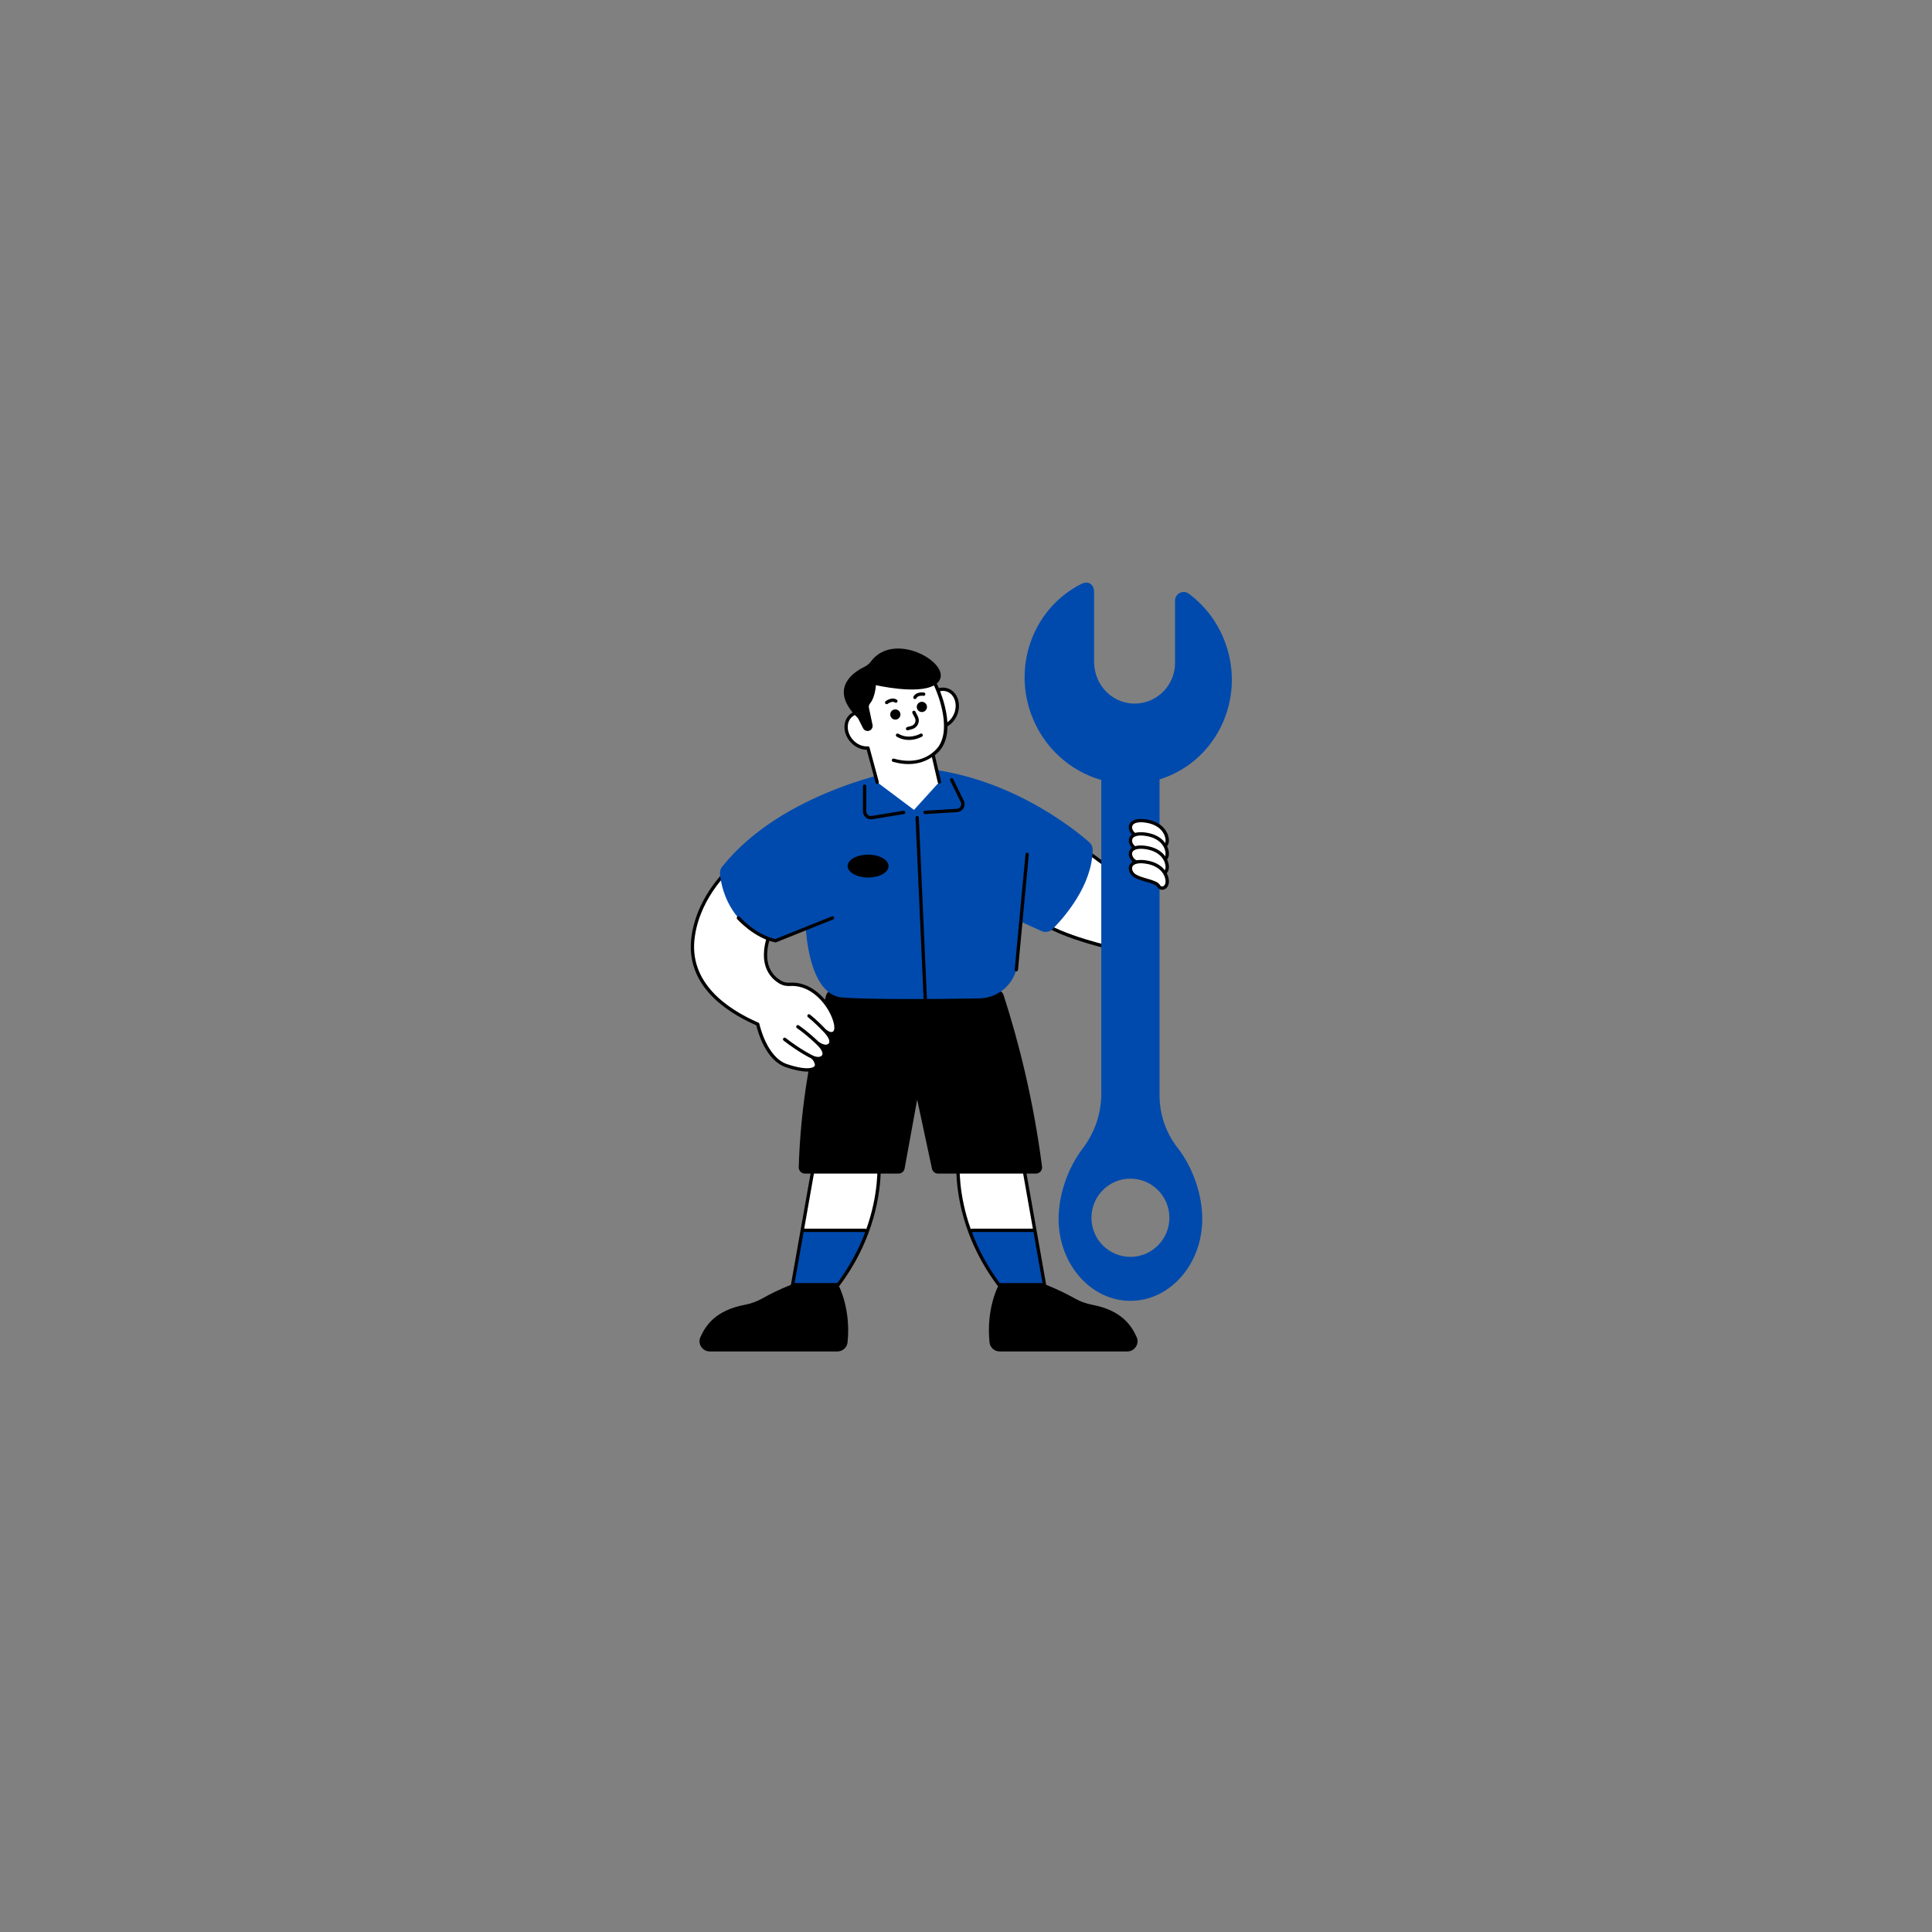 <svg xmlns="http://www.w3.org/2000/svg" xmlns:xlink="http://www.w3.org/1999/xlink" width="500" zoomAndPan="magnify" viewBox="0 0 375 375" height="500" preserveAspectRatio="xMidYMid meet" version="1.0"><rect x="0" y="0" width="375" height="375" fill="#808080" stroke="none"/><defs><clipPath id="1794346218"><path d="M 135 192 L 221 192 L 221 262.5 L 135 262.5 Z M 135 192 " clip-rule="nonzero"/></clipPath></defs><path fill="#ffffff" d="M 155.711 238.805 L 158.438 223.375 L 170.566 224.938 C 170.566 224.938 171.285 231.145 168.246 239.25 C 167.062 242.414 165.301 245.871 162.699 249.355 L 153.848 249.355 Z M 200.863 238.805 L 198.137 223.375 L 186.008 224.938 C 186.008 224.938 185.289 231.145 188.328 239.25 C 189.512 242.414 191.273 245.871 193.875 249.355 L 202.727 249.355 Z M 201.008 178.297 C 206.25 182.27 218.219 184.543 218.219 184.543 L 218.547 170.844 L 210.078 164.598 Z M 201.008 178.297 " fill-opacity="1" fill-rule="nonzero"/><path fill="#004aad" d="M 202.727 249.355 L 193.875 249.355 C 191.273 245.871 189.512 242.414 188.328 239.25 L 188.641 238.805 L 200.863 238.805 Z M 153.848 249.355 L 162.699 249.355 C 165.301 245.871 167.062 242.414 168.246 239.25 L 167.938 238.805 L 155.711 238.805 Z M 153.848 249.355 " fill-opacity="1" fill-rule="nonzero"/><path fill="#000000" d="M 198.098 223.059 L 185.969 224.617 C 185.82 224.637 185.707 224.754 185.688 224.902 C 185.684 224.965 184.996 231.281 188.027 239.367 C 189.371 242.949 191.254 246.375 193.621 249.551 C 193.684 249.633 193.777 249.68 193.879 249.68 L 202.73 249.68 C 202.828 249.68 202.918 249.637 202.977 249.562 C 203.039 249.488 203.062 249.395 203.047 249.301 L 198.457 223.32 C 198.426 223.152 198.27 223.039 198.098 223.059 Z M 186.305 225.223 L 197.875 223.734 L 200.48 238.484 L 188.641 238.484 C 188.559 238.484 188.48 238.516 188.422 238.57 C 186.004 231.805 186.219 226.422 186.305 225.223 Z M 194.039 249.031 C 193.754 248.648 193.48 248.262 193.211 247.871 C 193.109 247.73 193.02 247.586 192.926 247.441 C 192.758 247.195 192.586 246.941 192.426 246.691 C 192.316 246.52 192.215 246.352 192.109 246.18 C 191.969 245.949 191.824 245.723 191.684 245.488 C 191.574 245.305 191.469 245.117 191.363 244.93 C 191.238 244.711 191.109 244.492 190.988 244.27 C 190.883 244.074 190.781 243.875 190.676 243.676 C 190.566 243.461 190.449 243.25 190.34 243.035 C 190.238 242.832 190.141 242.621 190.043 242.418 C 189.938 242.207 189.832 241.992 189.738 241.781 C 189.641 241.57 189.551 241.359 189.457 241.148 C 189.363 240.934 189.27 240.723 189.18 240.508 C 189.09 240.293 189.004 240.074 188.918 239.859 C 188.844 239.672 188.766 239.484 188.695 239.297 L 188.812 239.133 L 200.598 239.133 L 202.348 249.035 L 194.039 249.035 Z M 218.734 170.586 L 210.266 164.34 C 210.195 164.289 210.109 164.266 210.02 164.281 C 209.934 164.297 209.855 164.348 209.809 164.418 L 200.742 178.121 C 200.648 178.262 200.68 178.453 200.812 178.555 C 206.059 182.527 217.664 184.77 218.156 184.863 C 218.176 184.867 218.195 184.871 218.219 184.871 C 218.293 184.871 218.363 184.844 218.422 184.797 C 218.492 184.742 218.535 184.652 218.539 184.559 L 218.867 170.855 C 218.871 170.746 218.816 170.648 218.734 170.586 Z M 217.906 184.156 C 215.887 183.738 206.156 181.609 201.441 178.219 L 210.156 165.055 L 218.223 171 Z M 170.605 224.617 L 158.477 223.059 C 158.305 223.039 158.148 223.152 158.121 223.32 L 153.531 249.301 C 153.512 249.395 153.539 249.488 153.602 249.562 C 153.66 249.637 153.75 249.68 153.848 249.68 L 162.699 249.68 C 162.801 249.68 162.895 249.633 162.957 249.551 C 163.547 248.758 164.109 247.945 164.641 247.125 C 166.234 244.656 167.543 242.059 168.547 239.371 C 171.582 231.285 170.895 224.969 170.887 224.906 C 170.871 224.754 170.754 224.637 170.605 224.617 Z M 154.23 249.031 L 155.98 239.129 L 167.77 239.129 L 167.883 239.293 C 167.809 239.492 167.727 239.688 167.648 239.887 C 167.566 240.094 167.488 240.301 167.402 240.504 C 167.309 240.727 167.211 240.945 167.113 241.164 C 167.023 241.367 166.938 241.574 166.844 241.777 C 166.742 242 166.637 242.215 166.527 242.438 C 166.43 242.637 166.336 242.836 166.238 243.035 C 166.125 243.254 166.008 243.473 165.891 243.695 C 165.789 243.887 165.691 244.078 165.586 244.273 C 165.461 244.5 165.332 244.723 165.199 244.945 C 165.098 245.125 164.996 245.309 164.891 245.488 C 164.746 245.73 164.598 245.965 164.445 246.207 C 164.348 246.371 164.25 246.535 164.148 246.691 C 163.969 246.973 163.777 247.25 163.59 247.531 C 163.512 247.645 163.441 247.762 163.363 247.871 C 163.094 248.262 162.816 248.652 162.531 249.035 L 154.23 249.035 Z M 168.152 238.57 C 168.098 238.516 168.02 238.484 167.938 238.484 L 156.094 238.484 L 158.699 223.734 L 170.27 225.223 C 170.355 226.422 170.57 231.805 168.152 238.57 Z M 168.152 238.57 " fill-opacity="1" fill-rule="nonzero"/><g clip-path="url(#1794346218)"><path fill="#000000" d="M 203 249.355 C 205.441 250.328 207.34 251.305 208.574 252.004 C 209.637 252.605 210.793 253.031 211.992 253.258 C 217.773 254.34 219.668 257.383 220.629 259.547 C 221.207 260.848 220.23 262.316 218.809 262.316 L 194.035 262.316 C 193.031 262.316 192.172 261.562 192.066 260.559 C 191.387 254.035 193.754 249.613 193.754 249.613 Z M 153.574 249.355 C 151.133 250.328 149.234 251.305 148.004 252.004 C 146.938 252.605 145.781 253.031 144.582 253.258 C 138.805 254.34 136.906 257.383 135.945 259.547 C 135.367 260.848 136.344 262.316 137.766 262.316 L 162.539 262.316 C 163.543 262.316 164.406 261.562 164.508 260.559 C 165.188 254.035 162.82 249.613 162.82 249.613 Z M 161.52 192.273 C 160.992 192.273 160.523 192.621 160.375 193.129 C 159.051 197.621 157.816 202.688 156.863 208.277 C 155.719 214.977 155.199 221.133 155.035 226.555 C 155.016 227.23 155.555 227.789 156.23 227.789 L 174.414 227.789 C 174.988 227.789 175.48 227.379 175.586 226.809 L 178.023 213.43 L 180.895 226.844 C 181.012 227.395 181.496 227.789 182.059 227.789 L 201.078 227.789 C 201.801 227.789 202.352 227.152 202.258 226.434 C 201.523 220.766 200.457 214.602 198.934 208.059 C 197.68 202.684 196.262 197.688 194.781 193.098 C 194.617 192.605 194.16 192.273 193.648 192.273 Z M 161.52 192.273 " fill-opacity="1" fill-rule="nonzero"/></g><path fill="#ffffff" d="M 149.375 181.328 C 147.23 187.395 149.969 189.836 151.59 190.711 C 152.117 190.992 152.719 191.102 153.316 191.062 C 159.488 190.68 163.184 198.73 162.078 200.277 C 161.375 201.258 160.008 199.969 160.008 199.969 C 160.008 199.969 162.23 202.09 160.848 202.949 C 159.988 203.484 158.637 202.414 158.637 202.414 C 158.637 202.414 160.664 204.184 159.723 205.129 C 158.949 205.902 157.547 205.129 157.547 205.129 C 157.547 205.129 158.234 205.516 158.469 206.508 C 158.734 207.633 156.859 208.281 152.648 206.859 C 148.441 205.434 147.078 198.801 147.078 198.801 C 139.742 195.594 133.348 190.211 134.539 181.785 C 135.73 173.359 142.16 168.113 142.16 168.113 " fill-opacity="1" fill-rule="nonzero"/><path fill="#000000" d="M 162.34 200.465 C 162.133 200.758 161.844 200.93 161.508 200.961 C 161.414 200.973 161.316 200.969 161.219 200.957 C 161.473 201.383 161.664 201.859 161.617 202.305 C 161.578 202.684 161.371 203.004 161.023 203.219 C 160.672 203.434 160.273 203.453 159.895 203.371 C 160.113 203.715 160.281 204.098 160.297 204.473 C 160.309 204.809 160.191 205.117 159.953 205.352 C 159.547 205.762 159.016 205.828 158.547 205.773 C 158.645 205.961 158.73 206.176 158.789 206.426 C 158.883 206.832 158.77 207.207 158.469 207.484 C 158.102 207.824 157.48 207.992 156.66 207.992 C 155.598 207.992 154.199 207.711 152.555 207.152 C 148.547 205.797 147.051 200.094 146.805 199.02 C 140.316 196.156 132.941 190.84 134.227 181.73 C 135.418 173.277 141.898 167.906 141.961 167.852 C 142.098 167.738 142.301 167.762 142.414 167.902 C 142.527 168.039 142.504 168.242 142.367 168.355 C 142.305 168.406 136.02 173.625 134.859 181.824 C 133.621 190.605 140.891 195.738 147.211 198.5 C 147.305 198.539 147.375 198.629 147.395 198.727 C 147.41 198.793 148.777 205.195 152.758 206.547 C 155.871 207.602 157.547 207.453 158.031 207.008 C 158.16 206.891 158.203 206.754 158.16 206.574 C 157.965 205.766 157.441 205.434 157.395 205.406 C 157.199 205.312 155.098 204.297 152.102 201.98 C 151.961 201.871 151.934 201.672 152.043 201.527 C 152.152 201.387 152.355 201.363 152.492 201.473 C 155.516 203.805 157.664 204.824 157.684 204.832 C 157.688 204.832 157.691 204.836 157.691 204.84 C 157.695 204.844 157.699 204.84 157.703 204.844 C 157.715 204.848 158.902 205.488 159.492 204.898 C 159.605 204.785 159.652 204.66 159.648 204.496 C 159.625 203.84 158.754 202.945 158.422 202.652 C 158.418 202.648 158.418 202.645 158.414 202.645 C 158.41 202.645 158.41 202.645 158.406 202.641 C 158.387 202.625 156.598 200.863 154.68 199.551 C 154.531 199.453 154.496 199.254 154.594 199.105 C 154.695 198.957 154.895 198.918 155.043 199.02 C 156.953 200.328 158.68 202.008 158.844 202.168 C 159.18 202.426 160.137 203.008 160.676 202.672 C 160.859 202.555 160.953 202.422 160.973 202.238 C 161.031 201.691 160.445 200.91 160.031 200.457 C 160.031 200.453 160.031 200.453 160.027 200.453 C 160.023 200.449 159.953 200.375 159.832 200.25 C 159.816 200.23 159.797 200.215 159.781 200.199 C 159.781 200.195 159.777 200.191 159.773 200.188 C 159.246 199.637 157.973 198.34 156.82 197.43 C 156.684 197.32 156.656 197.117 156.766 196.98 C 156.875 196.84 157.078 196.816 157.215 196.926 C 158.426 197.879 159.727 199.207 160.25 199.758 C 160.465 199.953 161.02 200.363 161.438 200.316 C 161.59 200.301 161.707 200.23 161.812 200.086 C 162.137 199.629 161.895 198.102 160.926 196.34 C 159.527 193.805 156.793 191.164 153.328 191.379 C 152.641 191.422 151.984 191.285 151.434 190.992 C 149.965 190.199 146.789 187.66 149.066 181.219 C 149.125 181.051 149.309 180.965 149.48 181.023 C 149.645 181.078 149.734 181.266 149.676 181.434 C 147.637 187.191 150.094 189.539 151.742 190.422 C 152.188 190.664 152.727 190.773 153.293 190.738 C 157.062 190.504 159.996 193.32 161.488 196.031 C 162.363 197.609 162.965 199.594 162.34 200.465 Z M 162.34 200.465 " fill-opacity="1" fill-rule="nonzero"/><path fill="#004aad" d="M 212.086 164.949 C 211.996 171.859 206.602 178.016 204.332 180.305 C 203.758 180.883 202.891 181.039 202.148 180.711 L 198.137 178.898 L 197.523 186.781 C 197.219 190.676 194.023 193.703 190.129 193.781 C 182.625 193.934 168.715 194.039 163.434 193.613 C 156.969 193.094 156.422 180.297 156.422 180.297 L 151.156 182.352 C 150.727 182.52 150.254 182.523 149.816 182.379 C 141.387 179.582 139.98 172.09 139.75 169.625 C 139.703 169.129 139.848 168.633 140.156 168.246 C 151.84 153.57 174.391 149.426 176.867 149.008 C 177.012 148.984 177.156 148.977 177.305 148.988 C 195.141 150.07 208.414 160.832 211.422 163.477 C 211.852 163.852 212.098 164.383 212.086 164.949 Z M 212.086 164.949 " fill-opacity="1" fill-rule="nonzero"/><path fill="#ffffff" d="M 185.512 138.582 C 185.113 139.598 184.395 140.367 183.566 140.777 C 183.59 142.961 183.008 145.113 181.094 146.426 L 182.332 151.773 L 177.406 157.199 L 170.277 151.852 L 168.477 145.188 C 167.383 145.27 166.184 144.785 165.305 143.789 C 163.938 142.246 163.871 140.066 165.16 138.918 C 165.57 138.551 166.07 138.34 166.605 138.266 L 166.137 136.523 C 166.137 136.523 165.93 131.305 170.438 129.82 C 174.941 128.34 179.453 128.262 181.746 133.273 C 181.746 133.273 181.859 133.523 182.035 133.945 C 182.664 133.727 183.34 133.711 183.969 133.957 C 185.57 134.586 186.262 136.656 185.512 138.582 Z M 185.512 138.582 " fill-opacity="1" fill-rule="nonzero"/><path fill="#000000" d="M 182.016 151.848 C 182.059 152.02 182.23 152.125 182.402 152.086 C 182.574 152.051 182.684 151.875 182.645 151.703 L 181.453 146.57 C 181.547 146.496 181.637 146.426 181.727 146.352 C 181.738 146.344 181.75 146.332 181.762 146.32 C 181.879 146.223 181.992 146.113 182.098 146.008 C 182.141 145.965 182.176 145.926 182.219 145.883 C 182.301 145.801 182.375 145.711 182.449 145.621 C 182.52 145.539 182.582 145.449 182.645 145.359 C 182.684 145.312 182.719 145.262 182.754 145.211 C 182.809 145.121 182.867 145.031 182.922 144.945 C 182.926 144.941 182.93 144.938 182.934 144.93 C 183.633 143.754 183.898 142.371 183.906 140.965 C 184.746 140.484 185.434 139.672 185.812 138.699 C 186.625 136.613 185.852 134.352 184.086 133.66 C 183.5 133.43 182.863 133.395 182.223 133.559 C 182.141 133.367 182.086 133.234 182.051 133.176 C 182.043 133.156 182.035 133.141 182.035 133.141 C 182.035 133.141 182.035 133.141 182.035 133.137 C 181.961 132.98 181.891 132.828 181.812 132.68 C 182.078 132.453 182.297 132.188 182.441 131.879 C 184.086 128.379 173.379 122.453 169.008 128.441 C 168.691 128.867 168.262 129.199 167.785 129.434 C 165.836 130.375 161.32 133.266 165.504 138.289 C 165.305 138.398 165.113 138.527 164.945 138.68 C 163.523 139.941 163.578 142.328 165.059 144.004 C 165.91 144.969 167.078 145.523 168.227 145.523 L 169.961 151.941 C 170 152.086 170.129 152.18 170.27 152.18 C 170.297 152.18 170.324 152.18 170.352 152.168 C 170.523 152.125 170.625 151.945 170.578 151.773 L 168.777 145.105 C 168.734 144.957 168.598 144.859 168.441 144.867 C 167.406 144.945 166.316 144.465 165.535 143.578 C 164.289 142.168 164.211 140.188 165.363 139.16 C 165.535 139.008 165.73 138.883 165.938 138.785 C 166.09 138.949 166.25 139.117 166.422 139.285 C 166.496 139.359 166.559 139.441 166.605 139.535 C 166.777 139.871 167.215 140.738 167.523 141.348 C 167.715 141.73 168.133 141.941 168.559 141.871 C 169.109 141.777 169.473 141.242 169.359 140.695 L 168.66 137.398 C 168.598 137.098 168.668 136.785 168.863 136.551 C 169.234 136.109 169.828 135.098 170.02 132.988 C 170.02 132.988 177.98 134.848 181.262 133.047 C 181.324 133.168 181.391 133.285 181.449 133.414 C 181.488 133.496 184.949 141.02 182.117 144.973 C 181.938 145.207 181.645 145.551 181.227 145.914 C 181.121 146.004 181.016 146.086 180.902 146.168 C 180.875 146.188 180.848 146.215 180.828 146.242 C 179.453 147.27 177.09 148.254 173.508 147.25 C 173.336 147.203 173.16 147.305 173.113 147.477 C 173.066 147.648 173.164 147.824 173.336 147.871 C 174.434 148.18 175.426 148.309 176.324 148.309 C 178.312 148.309 179.82 147.672 180.883 146.961 Z M 182.469 134.164 C 182.949 134.059 183.418 134.09 183.852 134.258 C 185.289 134.824 185.898 136.707 185.215 138.465 C 184.934 139.18 184.465 139.789 183.887 140.207 C 183.75 137.805 182.973 135.461 182.469 134.164 Z M 174.734 138.41 C 174.887 138.938 174.578 139.484 174.055 139.637 C 173.527 139.789 172.98 139.48 172.832 138.953 C 172.68 138.426 172.984 137.879 173.512 137.727 C 174.039 137.578 174.586 137.883 174.734 138.41 Z M 179.887 136.941 C 180.035 137.469 179.73 138.016 179.207 138.168 C 178.68 138.32 178.133 138.012 177.984 137.484 C 177.832 136.957 178.137 136.41 178.664 136.258 C 179.188 136.105 179.734 136.418 179.887 136.941 Z M 177.605 140.285 C 177.738 139.98 177.73 139.637 177.578 139.344 L 177.102 138.418 C 177.023 138.262 177.082 138.066 177.242 137.984 C 177.398 137.902 177.59 137.965 177.676 138.121 L 178.148 139.047 C 178.391 139.516 178.406 140.062 178.195 140.543 C 177.98 141.02 177.57 141.379 177.062 141.52 L 176.242 141.746 C 176.215 141.75 176.184 141.758 176.16 141.758 C 176.02 141.758 175.891 141.664 175.852 141.52 C 175.805 141.348 175.906 141.172 176.074 141.125 L 176.898 140.898 C 177.215 140.812 177.473 140.586 177.605 140.285 Z M 174.367 142.422 C 176.469 143.652 178.613 142.434 178.633 142.422 C 178.789 142.332 178.984 142.387 179.074 142.539 C 179.164 142.691 179.113 142.887 178.957 142.98 C 178.891 143.016 177.832 143.625 176.418 143.625 C 175.691 143.625 174.867 143.465 174.043 142.98 C 173.891 142.887 173.84 142.691 173.93 142.539 C 174.02 142.383 174.219 142.332 174.367 142.422 Z M 179.605 134.785 C 179.582 134.961 179.418 135.082 179.242 135.055 C 179.223 135.051 178.172 134.906 177.875 135.512 C 177.82 135.625 177.707 135.691 177.586 135.691 C 177.539 135.691 177.492 135.684 177.445 135.66 C 177.285 135.582 177.223 135.391 177.297 135.227 C 177.801 134.199 179.277 134.406 179.336 134.418 C 179.512 134.441 179.633 134.605 179.605 134.785 Z M 174.074 135.824 C 174.219 135.926 174.254 136.125 174.152 136.273 C 174.051 136.418 173.852 136.453 173.707 136.352 C 173.152 135.965 172.301 136.609 172.293 136.617 C 172.234 136.66 172.164 136.684 172.094 136.684 C 172 136.684 171.902 136.641 171.844 136.559 C 171.734 136.418 171.762 136.219 171.898 136.105 C 171.949 136.066 173.137 135.168 174.074 135.824 Z M 187.059 155.395 C 187.289 155.863 187.27 156.41 187.008 156.863 C 186.75 157.312 186.281 157.602 185.762 157.633 L 179.574 158.012 C 179.566 158.012 179.562 158.012 179.555 158.012 C 179.387 158.012 179.246 157.879 179.234 157.711 C 179.227 157.531 179.359 157.379 179.535 157.367 L 185.723 156.988 C 186.031 156.969 186.301 156.805 186.453 156.539 C 186.605 156.27 186.621 155.957 186.48 155.68 L 184.43 151.5 C 184.355 151.34 184.418 151.152 184.578 151.07 C 184.738 150.988 184.93 151.059 185.008 151.219 Z M 175.723 157.641 C 175.75 157.812 175.633 157.98 175.457 158.008 L 169.289 159.012 C 169.207 159.023 169.125 159.031 169.043 159.031 C 168.676 159.031 168.324 158.902 168.043 158.66 C 167.695 158.363 167.496 157.934 167.496 157.473 L 167.496 152.594 C 167.496 152.418 167.641 152.27 167.816 152.27 C 167.992 152.27 168.137 152.418 168.137 152.594 L 168.137 157.473 C 168.137 157.742 168.254 157.992 168.457 158.168 C 168.656 158.34 168.926 158.414 169.188 158.371 L 175.355 157.371 C 175.531 157.348 175.695 157.465 175.723 157.641 Z M 178.344 158.695 L 179.918 193.914 C 179.926 194.09 179.789 194.242 179.613 194.25 C 179.605 194.25 179.602 194.25 179.598 194.25 C 179.426 194.25 179.285 194.113 179.277 193.941 L 177.699 158.719 C 177.695 158.543 177.828 158.391 178.004 158.387 C 178.18 158.383 178.332 158.52 178.344 158.695 Z M 199.688 165.859 L 197.59 188.254 C 197.574 188.422 197.438 188.547 197.27 188.547 C 197.262 188.547 197.25 188.547 197.242 188.547 C 197.066 188.531 196.938 188.371 196.953 188.195 L 199.047 165.801 C 199.066 165.625 199.219 165.492 199.398 165.512 C 199.574 165.527 199.703 165.684 199.688 165.859 Z M 161.887 178.043 C 161.953 178.207 161.871 178.395 161.707 178.461 L 150.641 182.898 C 150.602 182.914 150.562 182.922 150.523 182.922 C 150.5 182.922 150.477 182.918 150.453 182.914 C 146.355 182.051 143.211 178.523 143.078 178.375 C 142.961 178.242 142.973 178.035 143.105 177.922 C 143.242 177.801 143.445 177.816 143.559 177.949 C 143.594 177.984 146.648 181.414 150.492 182.27 L 161.465 177.867 C 161.633 177.797 161.816 177.875 161.887 178.043 Z M 172.469 168.105 C 172.469 169.332 170.691 170.328 168.496 170.328 C 166.305 170.328 164.527 169.332 164.527 168.105 C 164.527 166.879 166.305 165.887 168.496 165.887 C 170.691 165.887 172.469 166.879 172.469 168.105 Z M 172.469 168.105 " fill-opacity="1" fill-rule="nonzero"/><path fill="#004aad" d="M 225.066 212.562 L 225.066 151.281 C 225.316 151.203 225.57 151.121 225.82 151.031 C 236.266 147.316 241.676 135.648 237.902 124.973 C 236.477 120.934 233.941 117.617 230.773 115.254 C 229.656 114.418 228.074 115.199 228.074 116.59 L 228.074 128.684 C 228.074 132.84 224.867 136.246 220.797 136.543 C 216.168 136.879 212.363 133.121 212.363 128.461 L 212.363 114.922 C 212.363 113.391 211.23 112.664 209.867 113.348 C 200.941 117.852 196.59 128.562 200.078 138.43 C 202.398 144.988 207.637 149.641 213.758 151.398 L 213.758 212.316 C 213.758 216.164 212.461 219.887 210.137 222.941 C 207.273 226.703 205.473 231.859 205.473 236.582 C 205.473 245.367 211.715 252.492 219.414 252.492 C 227.117 252.492 233.359 245.367 233.359 236.582 C 233.359 231.777 231.492 226.523 228.539 222.746 C 226.273 219.844 225.066 216.25 225.066 212.562 Z M 219.41 243.957 C 215.234 243.957 211.848 240.562 211.848 236.367 C 211.848 232.176 215.234 228.777 219.41 228.777 C 223.59 228.777 226.977 232.176 226.977 236.367 C 226.977 240.559 223.59 243.957 219.41 243.957 Z M 219.41 243.957 " fill-opacity="1" fill-rule="nonzero"/><path fill="#ffffff" d="M 224.887 164.008 C 224.379 163.074 221.59 162.871 220.277 162.02 C 218.961 161.168 218.801 158.855 222.34 159.344 C 225.879 159.828 226.426 162.305 226.426 162.305 C 227.047 164.273 225.391 164.941 224.887 164.008 Z M 224.887 164.008 " fill-opacity="1" fill-rule="nonzero"/><path fill="#000000" d="M 225.551 164.75 C 225.164 164.75 224.805 164.539 224.602 164.164 C 224.383 163.754 223.348 163.453 222.438 163.191 C 221.59 162.945 220.715 162.691 220.102 162.293 C 219.305 161.773 218.906 160.824 219.184 160.078 C 219.379 159.547 220.059 158.703 222.383 159.027 C 225.992 159.523 226.676 161.977 226.738 162.219 C 227.145 163.516 226.668 164.375 226.02 164.652 C 225.859 164.715 225.703 164.75 225.551 164.75 Z M 221.449 159.602 C 220.555 159.602 219.953 159.844 219.785 160.301 C 219.613 160.762 219.906 161.398 220.449 161.75 C 220.98 162.094 221.812 162.336 222.613 162.57 C 223.797 162.918 224.816 163.211 225.168 163.855 C 225.316 164.129 225.582 164.137 225.762 164.059 C 226.145 163.895 226.406 163.32 226.117 162.402 C 226.113 162.395 226.109 162.387 226.109 162.379 C 226.09 162.285 225.551 160.113 222.293 159.664 C 221.988 159.617 221.707 159.602 221.449 159.602 Z M 221.449 159.602 " fill-opacity="1" fill-rule="nonzero"/><path fill="#ffffff" d="M 224.887 166.582 C 224.379 165.648 221.59 165.445 220.277 164.598 C 218.961 163.746 218.801 161.434 222.34 161.918 C 225.879 162.402 226.426 164.879 226.426 164.879 C 227.047 166.848 225.391 167.516 224.887 166.582 Z M 224.887 166.582 " fill-opacity="1" fill-rule="nonzero"/><path fill="#000000" d="M 225.551 167.32 C 225.164 167.32 224.805 167.113 224.602 166.734 C 224.383 166.324 223.348 166.027 222.438 165.762 C 221.59 165.52 220.715 165.262 220.102 164.863 C 219.305 164.348 218.906 163.395 219.184 162.652 C 219.379 162.121 220.059 161.281 222.383 161.598 C 225.992 162.094 226.676 164.547 226.738 164.793 C 227.145 166.086 226.668 166.949 226.02 167.223 C 225.859 167.293 225.703 167.32 225.551 167.32 Z M 221.449 162.172 C 220.555 162.172 219.953 162.418 219.785 162.875 C 219.613 163.336 219.906 163.973 220.449 164.324 C 220.98 164.668 221.812 164.91 222.613 165.145 C 223.797 165.488 224.816 165.785 225.168 166.43 C 225.316 166.703 225.582 166.711 225.762 166.633 C 226.145 166.469 226.406 165.891 226.117 164.977 C 226.113 164.969 226.109 164.957 226.109 164.949 C 226.09 164.859 225.551 162.684 222.293 162.238 C 221.988 162.195 221.707 162.172 221.449 162.172 Z M 221.449 162.172 " fill-opacity="1" fill-rule="nonzero"/><path fill="#ffffff" d="M 224.887 169.156 C 224.379 168.223 221.59 168.02 220.277 167.168 C 218.961 166.32 218.801 164.004 222.34 164.492 C 225.879 164.977 226.426 167.453 226.426 167.453 C 227.047 169.422 225.391 170.09 224.887 169.156 Z M 224.887 169.156 " fill-opacity="1" fill-rule="nonzero"/><path fill="#000000" d="M 225.551 169.898 C 225.164 169.898 224.805 169.688 224.602 169.312 C 224.383 168.902 223.348 168.602 222.438 168.34 C 221.59 168.094 220.715 167.84 220.102 167.441 C 219.305 166.922 218.906 165.973 219.184 165.227 C 219.379 164.695 220.055 163.852 222.383 164.176 C 225.992 164.672 226.676 167.125 226.738 167.371 C 227.145 168.664 226.668 169.523 226.02 169.801 C 225.859 169.863 225.703 169.898 225.551 169.898 Z M 221.449 164.75 C 220.555 164.75 219.953 164.992 219.781 165.449 C 219.609 165.91 219.902 166.547 220.445 166.898 C 220.977 167.242 221.809 167.484 222.609 167.719 C 223.793 168.066 224.812 168.359 225.164 169.004 C 225.312 169.277 225.578 169.285 225.758 169.207 C 226.145 169.043 226.402 168.469 226.113 167.555 C 226.109 167.543 226.109 167.535 226.109 167.527 C 226.086 167.434 225.547 165.262 222.293 164.812 C 221.988 164.766 221.707 164.75 221.449 164.75 Z M 221.449 164.75 " fill-opacity="1" fill-rule="nonzero"/><path fill="#ffffff" d="M 224.887 171.969 C 224.379 171.035 221.59 170.832 220.277 169.98 C 218.961 169.129 218.801 166.816 222.34 167.301 C 225.879 167.789 226.426 170.266 226.426 170.266 C 227.047 172.23 225.391 172.902 224.887 171.969 Z M 224.887 171.969 " fill-opacity="1" fill-rule="nonzero"/><path fill="#000000" d="M 225.551 172.707 C 225.164 172.707 224.805 172.5 224.602 172.121 C 224.383 171.711 223.348 171.414 222.438 171.148 C 221.59 170.906 220.711 170.648 220.102 170.25 C 219.305 169.734 218.906 168.781 219.184 168.039 C 219.379 167.508 220.055 166.664 222.383 166.984 C 225.992 167.48 226.676 169.934 226.738 170.18 C 227.145 171.473 226.668 172.336 226.02 172.609 C 225.859 172.676 225.703 172.707 225.551 172.707 Z M 221.449 167.559 C 220.555 167.559 219.953 167.805 219.781 168.262 C 219.609 168.723 219.902 169.359 220.445 169.711 C 220.977 170.055 221.809 170.297 222.613 170.531 C 223.793 170.875 224.816 171.172 225.168 171.816 C 225.316 172.09 225.582 172.098 225.762 172.02 C 226.145 171.855 226.406 171.277 226.117 170.363 C 226.113 170.355 226.109 170.344 226.109 170.34 C 226.09 170.246 225.551 168.07 222.293 167.625 C 221.988 167.582 221.707 167.559 221.449 167.559 Z M 221.449 167.559 " fill-opacity="1" fill-rule="nonzero"/></svg>